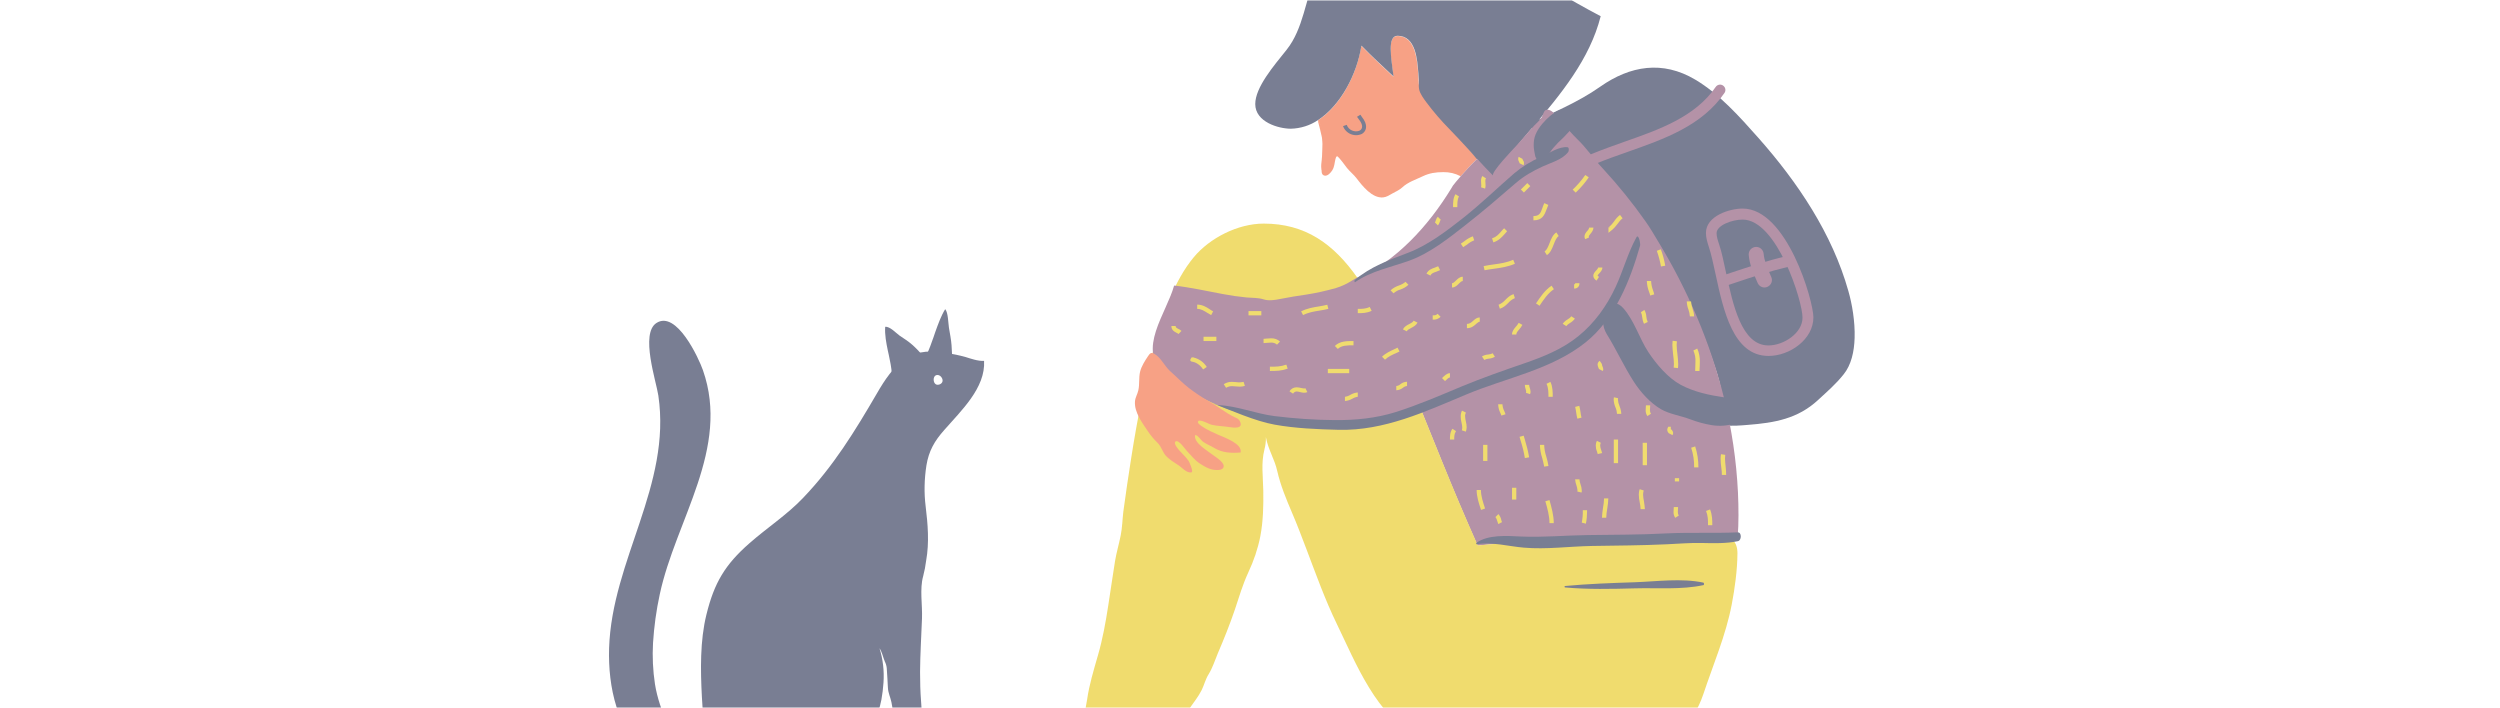 <?xml version="1.0" encoding="utf-8"?>
<!-- Generator: Adobe Illustrator 21.1.0, SVG Export Plug-In . SVG Version: 6.00 Build 0)  -->
<svg version="1.1" id="Layer_1" xmlns="http://www.w3.org/2000/svg" xmlns:xlink="http://www.w3.org/1999/xlink" x="0px" y="0px"
	 viewBox="0 0 1928.7 546.1" style="enable-background:new 0 0 1928.7 546.1;" xml:space="preserve">
<style type="text/css">
	.st0{clip-path:url(#SVGID_2_);}
	.st1{opacity:0.57;}
	.st2{fill:#403649;}
	.st3{fill:#9E8DA7;}
	.st4{fill:#F1AA7C;}
	.st5{fill:#E98375;}
	.st6{fill:#C45462;}
	.st7{fill:#FFFFFF;}
	.st8{fill:#161324;}
	.st9{fill:#854E8E;}
	.st10{fill:#2B1D3E;}
	.st11{fill:#663E75;}
	.st12{fill:#553466;}
	.st13{fill:#342447;}
	.st14{fill:#BA95B9;}
	.st15{fill:none;}
	.st16{clip-path:url(#SVGID_4_);}
	.st17{clip-path:url(#SVGID_6_);}
	.st18{clip-path:url(#SVGID_8_);}
	.st19{opacity:0.6;fill:#56A2B9;enable-background:new    ;}
	.st20{fill:#745A5C;}
	.st21{fill:#332222;}
	.st22{fill:#473738;}
	.st23{fill:#8A6C6E;}
	.st24{fill:#FDE396;}
	.st25{opacity:0.2;fill:#EAA865;enable-background:new    ;}
	.st26{opacity:0.4;fill:#EAA865;enable-background:new    ;}
	.st27{fill:#EBA87F;}
	.st28{fill:#FFECB9;}
	.st29{fill:#FBC293;}
	.st30{opacity:0.5;fill:#EBA87F;enable-background:new    ;}
	.st31{fill:#A76027;}
	.st32{fill:#91394D;}
	.st33{fill:#AF5D6F;}
	.st34{opacity:0.3;fill:#F9B07E;enable-background:new    ;}
	.st35{opacity:0.3;fill:#6B1C2D;enable-background:new    ;}
	.st36{opacity:0.2;fill:#8790AD;enable-background:new    ;}
	.st37{fill:#844C35;}
	.st38{fill:#272F44;}
	.st39{fill:#EC8669;}
	.st40{fill:#DE855D;}
	.st41{opacity:0.5;fill:#473738;enable-background:new    ;}
	.st42{opacity:0.3;fill:#EBA87F;enable-background:new    ;}
	.st43{clip-path:url(#SVGID_4_);fill:none;}
	.st44{filter:url(#Adobe_OpacityMaskFilter);}
	.st45{clip-path:url(#SVGID_10_);fill:url(#SVGID_11_);}
	.st46{opacity:0.7;clip-path:url(#SVGID_10_);mask:url(#Illustration_1_);}
	.st47{fill:#48678C;}
	.st48{fill:#2D4868;}
	.st49{fill:#AA453A;}
	.st50{fill:#557799;}
	.st51{fill:#88A3BA;}
	.st52{fill:#7695AD;}
	.st53{fill:#5F8299;}
	.st54{fill:#A3BED3;}
	.st55{opacity:0.47;fill:#557799;}
	.st56{fill:#8C2F28;}
	.st57{fill:#FFC1A6;}
	.st58{fill:#FFA68A;}
	.st59{fill:#232323;}
	.st60{fill:#160E0E;}
	.st61{fill:#FC9E81;}
	.st62{fill:#FFF4F0;}
	.st63{opacity:0.66;fill:#A3BED3;}
	.st64{fill:#F48E6E;}
	.st65{fill:#638FAD;}
	.st66{opacity:0.44;fill:#557799;}
	.st67{fill:#7E9DB8;}
	.st68{fill:#3D5E7F;}
	.st69{opacity:0.63;fill:#48678C;}
	.st70{fill:#253F5E;}
	.st71{fill:#2F4B6D;}
	.st72{fill:#375177;}
	.st73{clip-path:url(#SVGID_13_);}
	.st74{clip-path:url(#SVGID_15_);}
	.st75{fill:#7B3F65;}
	.st76{fill:#141C41;}
	.st77{fill:#F15A29;}
	.st78{fill:#E5C100;}
	.st79{clip-path:url(#SVGID_17_);}
	.st80{clip-path:url(#SVGID_19_);}
	.st81{fill:#140019;}
	.st82{fill:#565656;}
	.st83{fill:#434343;}
	.st84{fill:#585858;}
	.st85{fill:#BCBCBC;}
	.st86{fill:#777777;}
	.st87{opacity:0.3;}
	.st88{fill:#BFBFBF;}
	.st89{fill:#5C5C5C;}
	.st90{fill:#B0B0B0;}
	.st91{fill:#A4A4A4;}
	.st92{fill:#737373;}
	.st93{fill:#808080;}
	.st94{fill:#878787;}
	.st95{fill:#595959;}
	.st96{fill:#6E6E6E;}
	.st97{fill:#7A7A7A;}
	.st98{fill:#6A6A6A;}
	.st99{fill:#8E8E8E;}
	.st100{fill:#8C8C8C;}
	.st101{fill:#707070;}
	.st102{fill:#838383;}
	.st103{fill:#DED4DB;}
	.st104{fill:#DF4961;}
	.st105{fill:#B3253F;}
	.st106{fill:#CE3750;}
	.st107{fill:#C3324C;}
	.st108{fill:#3F2949;}
	.st109{fill:#FBC62D;}
	.st110{fill:#FDC5C5;}
	.st111{fill:#4D3C5B;}
	.st112{fill:#FFA898;}
	.st113{fill:#F48989;}
	.st114{fill:#9F462C;}
	.st115{fill:#532442;}
	.st116{fill:#DD7D80;}
	.st117{fill:#C3694C;}
	.st118{fill:#C49182;}
	.st119{fill:#704351;}
	.st120{fill:#D1A18F;}
	.st121{fill:#372140;}
	.st122{fill:#AF513D;}
	.st123{fill:#E9E6EC;}
	.st124{fill:#DED9E0;}
	.st125{fill:#4B3856;}
	.st126{fill:#DDAF96;}
	.st127{fill:#BA8A80;}
	.st128{fill:#F9A192;}
	.st129{fill:#53344D;}
	.st130{fill:#5C3E56;}
	.st131{fill:#28112D;}
	.st132{fill:#D9CED6;}
	.st133{fill:#483352;}
	.st134{fill:#D63E39;}
	.st135{fill:#EEC5A3;}
	.st136{opacity:0.7;clip-path:url(#SVGID_21_);}
	.st137{fill:#E5E2CE;}
	.st138{clip-path:url(#SVGID_23_);}
	.st139{fill:#F9C8A0;}
	.st140{fill:#5DA6A6;}
	.st141{fill:#FDD7AE;}
	.st142{opacity:0.2;}
	.st143{clip-path:url(#SVGID_25_);}
	.st144{fill:#086473;}
	.st145{clip-path:url(#SVGID_27_);}
	.st146{fill:#F9C295;}
	.st147{fill:#B57D5F;}
	.st148{fill:#D1917D;}
	.st149{fill:#63B6BA;}
	.st150{fill:#81CCCF;}
	.st151{clip-path:url(#SVGID_29_);}
	.st152{fill:#B4D5D3;}
	.st153{fill:#FFE98D;}
	.st154{fill:#933F3F;}
	.st155{fill:#F9765E;}
	.st156{fill:#502C16;}
	.st157{fill:#F4AF8E;}
	.st158{fill:#D3A079;}
	.st159{fill:#FFD4C6;}
	.st160{opacity:0.5;}
	.st161{fill:#F1EFE0;}
	.st162{fill:#8E8C7D;}
	.st163{fill:#FFE274;}
	.st164{fill:#FAC915;}
	.st165{fill:#FDE4C8;}
	.st166{fill:#F9CAB5;}
	.st167{fill:#CFE1E0;}
</style>
<rect x="-41.3" y="-57.8" class="st15" width="1017.1" height="639.1"/>
<g>
	<defs>
		<rect id="SVGID_12_" x="1.1" y="0.2" width="1924.9" height="545.8"/>
	</defs>
	<clipPath id="SVGID_2_">
		<use xlink:href="#SVGID_12_"  style="overflow:visible;"/>
	</clipPath>
	<g id="Layer_2_4_" class="st0">
		<g id="Layer_1-2_4_">
			<g>
				<defs>
					<rect id="SVGID_14_" x="419.9" y="-3.6" width="1961.4" height="551.3"/>
				</defs>
				<clipPath id="SVGID_4_">
					<use xlink:href="#SVGID_14_"  style="overflow:visible;"/>
				</clipPath>
				<g class="st16">
					<g class="st1">
						<path class="st76" d="M759.2,278.4c-4.6,0.3-9.9-1.6-14.4-3c-4.7-1.3-9.6-2.3-14.4-3.1c-11.1-1.9-21.9-2-31.7,4.3
							c-9.3,6-16.6,17.2-22,26.6c-17.2,29.5-33.7,56.5-57.3,81.1c-12.2,12.8-27.8,23-41.1,34.7c-19,16.6-27.3,30.7-33.3,55.1
							c-5,20.2-4.6,43-3.5,63.7c0.4,8,1,15.7,1.7,23.7c0.8,8.7-1.9,18.5,0,27c3.6,15.5,19.6,11.1,31.4,10.6c28-1.2,56.2,0,84.2-0.1
							h19.5c8.3-6.6,4.1-19.8-10.6-20.7c-6.2-0.4-12.4,0.8-18.3,2.5c-2.4,0.7-4.8,1.7-7.1,2.9c-2.8,1.3-6.1,1.6-8.9,2.6
							c-1.8,0.6-3.6,1.5-5.4,2c3.4-1.8,7.4-2.3,10.5-4.8s6-3.2,9.5-4.5c3.8-1.4,7.1-3.8,10.7-5.7c11.8-6.4,19-20.8,21.3-33.6
							c0.8-4.4,1.3-8.7,1.6-13.2c0.6-8.9-0.4-17.9-3.1-26.4c2,2.9,2.7,6.9,4.1,10.2c0.8,1.6,1.3,3.3,1.5,5.1
							c0.4,5.1,0.6,10.2,0.9,15.3c0.2,3.9,1.9,7.1,2.7,11c2,9.4,1.7,19.1,2.2,28.7c0.4,8.6,0.6,22.7,8.4,28.7c2.6,2,14,0,17.3,0
							c7.8-0.1,19.5-3.4,8.1-11.4c-2.8-2-8.7-0.9-10.8-3.5c-1.9-2.3-0.8-10.4-0.9-13.2c-0.4-9.9-0.6-19.9-1.4-29.7
							c-0.6-7.6-0.8-15.3-0.8-23c0.1-13.8,1-27.6,1.5-41.3c0.4-10.3-1.9-22.6,0.9-32.5c1-3.9,1.8-7.9,2.3-12c2.5-14,1.3-28-0.4-42
							c-1.3-10.5-1-21,0.6-31.4c1.8-11.2,6.3-19,13.8-27.4C741.2,317.1,760.4,299.4,759.2,278.4z"/>
						<path class="st76" d="M721.6,256c2.2-6.1,4.4-12.3,7.6-17.5c2.3,2.6,2.3,10.5,2.9,14.4c0.7,4.4,1.7,9,2,13.5
							c0.4,5.1,0.6,10.2,0.4,15.4c-4.5,0.6-8.1-1.3-12.4-1.9c-2.9-0.4-5.8,0.3-8.7-0.1c0.4,0.1-0.3-3.2-0.8-3.7
							C714.5,277.9,721.2,257.1,721.6,256z"/>
						<path class="st76" d="M684.9,270.3c-1.2-5.9-2.4-12-2-18.2c3.8-0.3,8.3,4.8,11.1,6.8c3.2,2.2,6.8,4.4,9.7,7
							c3.3,2.9,6.4,6.2,9.1,9.7c-4.3,4.4-9.2,6.4-13.9,9.8c-3.2,2.3-5.9,5.4-9,7.7c0.5-0.3-2.1-1.8-2.8-1.7
							C689.9,290.9,685.1,271.4,684.9,270.3z"/>
						<path class="st76" d="M509,458.5c-2.7,12.4-4.4,24.9-5.2,37.5c-0.6,10.6-0.1,21.3,1.5,31.8c1.7,10.8,5.4,20.5,9.2,30.7
							c1.9,5.2,5,9.9,9,13.7c3.1,3.1,5.5,6.8,8.5,9.7c2.7,2.6,8.3,4.2,11.9,4.5c3.4,0.3,5.7,1.5,8.6,3.2c2.5,1.5,8.4,5.5,4.8,8.6
							c-3.2,2.8-9.9,1.5-13.7,1.1c-10.2-1.3-19.9-3.2-29.4-7.3c-5.1-2.2-9.8-5-14.1-8.5c-24-19.9-31.1-53.7-30.2-83.4
							c2.2-68.1,48.2-125.7,38-194.9c-1.6-11-14.1-47.8-1.5-56c15.5-10.1,32.7,27.2,35.9,36.4C563.5,346.1,521.3,401,509,458.5z"/>
						<path class="st7" d="M724.8,296.6c-3.4,1.2-4.9-2-4.4-4.8c0.7-3.4,4.6-3.2,6.2-0.3C727.8,293.6,727.2,295.7,724.8,296.6z"/>
						<path class="st77" d="M1019.8,98.1c0.8,7.5,0.4,15.4,0.1,22.9c-0.1,3.5-1.5,8.1,0.2,11.4c1.9,3.8,5.6,1.8,6.8-1.3
							c1.6-3.9,1.4-8.2,3.1-12.1L1019.8,98.1z"/>
						<path class="st76" d="M1430.8,260.7c0.4-12.8-2-26.4-4.8-36.1c-12.4-44.2-39.1-84-69.5-118.3c-14.1-15.9-30.2-34-48.7-44.9
							c-25.1-14.9-50.1-10.8-73.3,5.5c-17.3,12.2-36.7,20-55.6,29.2c3.7,5.7,14,6.9,20.1,10.2c7.6,4.2,14.8,9.2,21.5,14.9
							c30.9,25.3,55.6,59.5,74,94.7c11.4,22,21.1,44.8,28.9,68.3c1.8,5.3,5.4,16.5,4.2,22c-1.4,6.2-9.3,10.8-12.4,16.3
							c10,7.1,21.4,6.3,33.1,5.3c20.7-1.6,38.7-4.7,54.4-19.3c6.9-6.4,13.9-12.4,19.7-19.8C1428.2,281.5,1430.5,271.3,1430.8,260.7z
							"/>
						<path class="st77" d="M1139.7,122.4c-4.9,4.8-9.4,9.7-12.8,13.6c-4.1-2.2-8.8-3.3-13.4-3.2c-5.8,0-10.7,0.7-15.9,3.2
							c-5.4,2.6-11.3,4.4-15.8,8.6c-2.2,2-4.9,3.2-7.5,4.6c-2.3,1.3-4.5,2.8-7.2,3.1c-8.5,0.8-16-8.8-20.5-14.7
							c-2.2-2.9-5.2-5.2-7.5-8.1c-2.6-3.2-4.7-6.8-8-9.5c-4.5-3.7-6.7-11.2-9.2-16.4c-1.8-3.7-3.5-7.3-5.1-10.8
							c17.2-11.2,29.9-34.8,33.4-57.4c8.1,8.1,16.4,16,24.8,23.8c-0.7-6.5-2.2-14.8-2.2-21.2c0-5.9,1.2-10.2,5.3-10.2
							c15,0,15.6,20.6,16.5,37.3C1109.2,84.7,1123.5,104.3,1139.7,122.4z"/>
						<path class="st76" d="M1234.9,12.5c-8.4,33.2-30.8,60.3-53.4,86.8c-2.5,3-5.1,6-7.6,9c-4.4,5.2-8.8,10.5-13.1,15.8
							c-1.9,2.4-4.4,4.9-5.8,7.6c-1,1.9-1.1,4.6-3.1,5.9c-2.1-1.6-4-3.5-5.5-5.7c-8.1-11.5-18.3-21.9-28-32.1
							c-6.5-6.6-12.5-13.5-18-20.9c-2.1-2.9-4.9-6.5-5.6-10.1c-0.4-2.1-0.1-4.7-0.2-6.9c-0.1-1.9-0.3-3.9-0.4-5.8
							c-0.8-10.2-2-28.5-16-28.5c-4.1,0-5.3,4.3-5.3,10.2c0,6.4,1.4,14.6,2.2,21.2c-8.4-7.8-16.8-15.6-24.8-23.8
							c-3.5,22.6-16.3,46.2-33.4,57.4c-6.2,4.2-13.5,6.5-21,6.7c-9.6,0-27.5-5.2-27.5-19c0-13,14.3-29.5,24.2-41.9
							c26.2-32.9,5.4-90.8,86.6-90.8C1132.5-52.3,1185.9-13.1,1234.9,12.5z"/>
						<path class="st75" d="M1340.8,379.9c0.3,5.9,0.4,11.8,0.4,17.8c0,5.4-0.2,10.9-0.6,16.5c-10.8-0.2-21.7-0.2-32.5-0.2
							c-31.4,0-125.4,2.6-168.2,6.9c-40.4-90.6-62.7-163.1-92.3-205.8c30-14.7,53.7-39.8,72-69.7c0.4-0.7,0.9-1.5,1.3-2.2
							c1.3-1.7,3.3-4.1,5.9-7.1c3.5-4,7.9-8.8,12.8-13.6c4,4.4,8.1,8.8,12.3,13c-2.1-2.2,15.9-20.9,17.4-22.5
							c4.9-5.3,9.4-10.9,14.3-16.1c1.9-2,4.2-3.9,5.7-6.2c0.9-1.3,1.6-5,3.1-5.7c4.6-2.3,10.5,7.2,13.2,10.1
							c3.8,4.1,7.1,8.3,11.1,12.1c7.4,7.1,13.1,15.7,20.1,23.1c11.8,12.8,22.7,26.3,32.7,40.5c3.5,4.9,6.6,10.3,9.8,15.6
							c22.6,37.1,40.3,78.2,50.7,120.5C1336,330.8,1339.6,355.3,1340.8,379.9z"/>
						<path class="st78" d="M860.7,567.2l-3.2-0.2c-4.3-0.3-8.4-0.8-12.8-1c-3.5-0.2-8.7-0.1-11.4-2.7c2-7.9,4.2-15.5,5.4-23.7
							c1.6-11.3,5.1-22.7,8.3-33.9c3.7-12.7,6-25.6,8-38.6c1.8-11.5,3.4-22.9,5.2-34.1c1.1-6.7,3.1-13.3,4.4-20
							c1.2-5.9,1.3-12,2-18.1c1.9-13.9,3.9-27.8,6.1-41.6c4.8-30.4,10.6-60.8,19.1-90.5c6.4-22.3,14.1-46.2,29.2-64.4
							c12.4-14.9,34.1-25.9,53.9-25.9c31.8,0,53.8,15.2,72.8,42.5c29.7,42.7,51.9,115.2,92.4,205.8c42.7-4.4,136.7-6.9,168.2-6.9
							c13.2,0,32.2-5.5,32.1,13.2c-0.1,12.7-2,26.7-4.4,39.2c-4.5,23.7-14.3,46.3-21.9,69.2c-3.9,11.6-10.8,23.1-20,31.2
							c-8.7,7.7-16.4,17.9-27.3,22.8c-3.8,1.7-7.8,3.2-11.7,4.9c-7.8,3.3-16.1,5.2-24.5,5.5c-28.5,0.2-63.1,5-89.6-8
							c-8-3.9-16.4-7-24.5-10.8c-7.8-3.6-14.7-8.6-22.4-12.4c-32.2-16-48-56.9-62.7-87.2c-9.1-18.7-16.1-38.3-23.5-57.8
							c-3.6-9.5-7.2-19-11.2-28.3c-4.4-10.3-8.8-20.9-11.3-31.9c-2-9.2-7.1-16.7-8.8-26.3c0.1,3.2-0.3,6.4-1.1,9.5
							c-2.7,10.5-1.1,21.1-0.9,31.8c0.2,11.8-0.1,23.7-2.3,35.3c-1.9,9.6-5.1,19-9.3,27.9c-4.3,9.3-7.1,18.9-10.3,28.5
							c-3.9,11.5-8.4,22.7-13.2,33.9c-2.2,5.3-4.1,11.3-7.1,16.1c-2.5,4-3.3,8.1-5.4,12.3c-2.5,5-6.1,9.4-9.3,14s-7,9.2-10.6,13.5
							c-2.5,3-6.6,7.3-8,10.9c-3.3,0.3-6.4-0.7-9.7-1s-6.3-0.4-9.5-0.9C873.3,567.9,867.1,567.6,860.7,567.2z"/>
						<path class="st75" d="M1096.6,297c-0.5-0.7-0.8-1.1-0.9-1.3c-4.1-6.8-6.1-14.9-9.5-22c-6.6-13.8-13.3-27.7-21.2-40.8
							c-3.4-5.7-6.1-12-9.5-17.6c-3.2-5.1-8.8-1-12.7,1.3c-3.8,2.4-7.8,4.3-12.1,5.6c-7.4,2.1-14.9,3.8-22.5,5
							c-7,1-13.8,2.1-20.8,3.5c-3.8,0.8-8.7,1.5-12.4,0.3c-4.3-1.4-8.6-1.1-13.2-1.5c-6.3-0.6-12.5-1.5-18.7-2.7
							c-12.4-2.3-24.7-5.1-37.3-6.5c-5.8,21.3-29.2,49.8-7.3,67.9c22.2,18.3,49.7,30,77.9,35.4c11.4,2.1,22.9,3.4,34.5,4.1
							c13.4,0.9,32,4,44.9,0.2c8.7-2.6,17.8-2.6,26.4-5.6c7-2.4,15.4-7.9,22.5-8.9C1108.5,313.1,1099.6,301.1,1096.6,297z"/>
						<path class="st77" d="M917.4,299.5c-5.2-4-9.8-8.9-14.7-13.2c-4.3-3.9-7.2-10.7-12.3-13.4c-2.4-1.3-3.3-0.3-4.8,2
							c-2.3,3.4-5,7.7-6,11.7c-1.2,4.8-0.3,9.8-1.4,14.5c-0.6,2.9-2.4,5.6-2.6,8.6c-0.6,8.2,5.5,16.4,9.9,22.9
							c2.2,3.3,4.7,6.3,7.6,9.1c3.2,3.1,3.8,7.7,7.1,10.7c2.5,2.3,5.2,4.2,8,5.9c3.2,1.7,7.1,7,11,6.1c1.8-0.4-1.7-8.1-2.2-8.8
							c-1.9-2.8-4.4-5-6.6-7.5c-1-1.1-5.5-5.9-3.5-7.5c2.4-1.8,7.8,6.4,8.9,7.5c3.1,3.1,5.7,6.7,9.4,9.2c3.4,2.2,6.5,4.2,10.4,5
							c2,0.4,6.6,0.8,8-1.2c2.4-3.6-5.2-8.1-7.3-9.7c-3.9-3.2-16.1-9.9-14.2-15.9c2.8,0.8,4,3.9,6.3,5.5c2.5,1.7,5.8,3,8.4,4.6
							c6.1,3.7,13,4.1,20.3,3.5c1.6-6.8-12.8-11.7-17.3-13.7c-4.2-1.9-8.5-3.7-12.2-6.3c-1-0.7-4.6-2.8-3.1-4.3s8.6,2.6,10.2,2.9
							c4.4,1,9.3,1.1,13.8,1.8c3.6,0.6,10.9,1.4,8.1-4.4c-1-2.2-2.6-2.5-4.5-3.4c-7.3-3.6-13.3-8.9-20.5-12.7
							C926.6,306.1,921.9,302.9,917.4,299.5z"/>
						<path class="st76" d="M1139.3,419.9c12-2,24.4,1.6,36.3,2.6c17.3,1.5,35.2-1,52.6-1.3c19.3-0.3,38.5-0.4,57.7-1.3
							c9-0.4,17.9-1.2,27-1s18.9,0.5,27.9-1.4c2.9-0.6,3-7-0.2-6.8c-18.3,0.8-36.5-0.1-54.9,0.8c-20.3,1.1-40.7,1-61,1.3
							c-17.1,0.2-34.3,1.9-51.5,1.1c-10.5-0.5-25.2-1.6-34.2,4.9C1138.7,418.9,1138.8,419.9,1139.3,419.9L1139.3,419.9z"/>
						<path class="st76" d="M1097,312.6c0,0.1,0,0.1,0,0.2c0,0.2,0.2,0.3,0.2,0.1c0.1-0.5,0.1-1,0.1-1.5c0-0.5-0.4-0.7-0.5-0.2
							c0,0.1,0,0.1,0,0.2c-0.1,0.6,0.6,0.7,0.5,0.1c0-0.1,0-0.2,0-0.2c-0.1-0.5-0.6-0.5-0.5,0c0.1,0.5,0.1,1,0.1,1.5
							c0,0.2,0.2,0.2,0.2,0c0-0.1,0-0.1,0-0.2C1097.3,312.5,1097.1,312.5,1097,312.6L1097,312.6z"/>
						<path class="st76" d="M1045.4,217.7c12.5-8.7,28-11.6,42.1-16.7c15.5-5.6,30-17.1,42.9-27.2c13.3-10.4,26.1-21.4,38.8-32.4
							c6.3-5.5,13.2-9.4,20.8-12.9c6.9-3.2,15.2-5.2,19.9-11.3c0.5-0.7,0.7-3.4-0.5-3.6c-6.4-0.9-14.6,4.8-20.5,7.4
							c-7.5,3.2-14.5,7.5-20.8,12.8c-12.9,11.2-25.2,23.1-38.6,33.8c-12.9,10.2-27.5,21.4-42.9,27.3c-14.7,5.6-29.3,10.8-41.5,21.2
							C1044.8,216.3,1044.9,218,1045.4,217.7L1045.4,217.7z"/>
						<path class="st76" d="M935.8,311.2c13.9,5.4,32.5,13.7,47.5,16.4c16,2.9,33.2,3.6,49.5,4c35.2,0.8,66.7-14,98.5-27.3
							c30.5-12.8,65.7-19.1,92-40.2c22.4-17.9,34.4-47.7,42-74.6c0.4-1.3-1.1-9.6-2.9-6.3c-6.6,12-10.2,25.8-16,38.2
							c-6.8,14.6-16.2,27.8-28.8,38c-12.3,10-27.1,15.9-41.9,21c-16.3,5.6-32.3,11.2-48.2,17.8c-16.7,7-33.4,14.2-50.7,19.7
							c-15.4,4.8-30.9,6.3-47,6.2c-15.6-0.1-31.1-1.2-46.6-3.1c-14.8-1.9-28.7-7.9-43.7-8.5c-0.9,0-1.7-0.2-0.9,0L935.8,311.2z"/>
						<path class="st76" d="M1354.6,308.4c-0.3-0.8-1-1.5-2.5-2.1c-4.9-2-16.4,1-22.2,0.2c-11.2-1.6-23.2-4.2-33.2-9.6
							c-9.9-5.3-18.9-16-25-25.2c-7.2-11-10.7-24.2-19.5-34.1c-4.1-4.5-9.5-5.5-13.1,0.3s-3.1,14.1,0.5,19.9
							c7.4,11.9,13.2,24.8,20.8,36.6c5.2,8.1,12.8,16.6,21.2,21.4c6.7,3.8,14.8,4.8,22.7,7.8c5.3,2,10.7,3.5,16.3,4.4
							c12.2,2,26.6-1.9,32.2-13.7C1354,311.7,1355,309.8,1354.6,308.4z"/>
						<path class="st76" d="M1218.5,85.5c-2.2-0.1-4.4-0.2-6.5-0.1c-1.6,0-3.1-1-5-1c-5.5,0.1-10.5,4.2-14.2,7.9
							c-4.1,4.1-8.4,9.7-9.3,15.6c-0.4,2.8-0.4,5.6,0.1,8.3c0.2,0.9,0.3,1.9,0.5,2.8c0.1,0.4,1,5.1,0.7,1.7c0.5,4.6,5.3,6.9,6.3,1.3
							c0.2-0.1,0.3-0.3,0.5-0.4c1.6-0.9,2.9-2.2,3.9-3.7c1.9-2.8,4.2-5.5,6.6-7.9c3-2.7,5.8-5.6,8.5-8.6c3.3-3.8,5.3-8.1,8.9-11.7
							C1220.5,88.9,1220.5,85.6,1218.5,85.5z"/>
						<path class="st77" d="M1017,93.2c-0.1-0.2-0.2-0.3-0.3,0c2.1,8.1,4.4,16.2,4.5,24.6c-0.1,4.4-0.6,8.7-1.5,13
							c-0.3,1.9,0,4.4,2.3,4.7c2.3,0.4,4.7-2.3,5.8-4.1c1.8-2.8,1.7-5.7,2.5-8.8c1-4.4,4-1.2,6,0.9L1017,93.2z"/>
						<path class="st78" d="M934.4,243.1c-1-0.5-2-1.1-2.9-1.7c-2.4-1.5-4.8-3.1-7.9-3.1V235c4.1,0,7.1,1.9,9.7,3.6
							c0.8,0.6,1.7,1.1,2.6,1.6L934.4,243.1z"/>
						<rect x="928.5" y="259.8" class="st78" width="9.9" height="3.3"/>
						<path class="st78" d="M945.9,299.2l-1.8-2.8c1.9-1.2,4.1-1.9,6.4-1.8c1.1,0,2.1,0.1,3.2,0.2c1.9,0.3,3.8,0.2,5.7-0.2l1,3.1
							c-1.3,0.4-2.6,0.6-3.9,0.6c-1.1,0-2.1-0.1-3.2-0.2c-1-0.1-1.9-0.2-2.8-0.2C948.9,297.9,947.3,298.3,945.9,299.2z"/>
						<path class="st78" d="M985.2,265.9c-1.3-1.1-2.9-1.7-4.6-1.6c-1,0-2,0.1-3.1,0.2c-0.9,0.1-1.8,0.2-2.7,0.2v-3.3
							c0.7,0,1.5-0.1,2.4-0.2c1.1-0.1,2.3-0.2,3.4-0.2c2.6-0.1,5.1,0.8,6.9,2.5L985.2,265.9z"/>
						<rect x="963.2" y="240" class="st78" width="9.9" height="3.3"/>
						<path class="st78" d="M909.2,257.7c-0.5-0.4-1-0.8-1.6-1c-1.5-0.8-3.9-1.9-3.9-5.2h3.3c0,1,0.4,1.4,2,2.2
							c0.9,0.4,1.7,0.9,2.5,1.6L909.2,257.7z"/>
						<path class="st78" d="M997.6,303.7l-2.8-1.8c1.1-1.9,3.2-3.1,5.4-3.1c1.2,0,2.3,0.2,3.5,0.5c1.4,0.3,2.7,0.6,3.4,0.2l1.5,3
							c-1.6,0.8-3.7,0.5-5.6,0c-0.9-0.3-1.8-0.4-2.7-0.5C999.2,302.1,998.1,302.7,997.6,303.7z"/>
						<path class="st78" d="M979.7,286.2v-3.3c4.8,0,8,0,12.7-1.6l1,3.1C988.3,286.2,984.7,286.2,979.7,286.2z"/>
						<path class="st78" d="M1032.1,269.2l-2.3-2.3c3.8-3.8,9.2-3.8,14.4-3.8v3.3C1039.4,266.4,1035,266.4,1032.1,269.2z"/>
						<path class="st78" d="M1005.3,243.1l-1.5-2.9c4.6-2.3,9.2-3.1,13.7-3.8c2.1-0.4,4.3-0.7,6.5-1.3l0.8,3.2
							c-2.3,0.6-4.5,0.9-6.7,1.3C1013.6,240.3,1009.4,241,1005.3,243.1z"/>
						<path class="st78" d="M1047.5,241.6v-3.3c3.2,0,6.2,0,9.2-1.5l1.5,3C1054.5,241.6,1050.9,241.6,1047.5,241.6z"/>
						<path class="st78" d="M1037.6,309.4v-3.3c1.5-0.2,2.9-0.7,4.2-1.5c1.7-1,3.7-1.7,5.7-1.8v3.3c-1.5,0.2-2.9,0.7-4.2,1.5
							C1041.5,308.6,1039.6,309.2,1037.6,309.4z"/>
						<rect x="1024.4" y="284.6" class="st78" width="16.5" height="3.3"/>
						<path class="st78" d="M1075.1,226.3l-2.3-2.3c1.8-1.7,4-2.9,6.3-3.7c1.9-0.6,3.7-1.6,5.2-2.9l2.3,2.3c-1.8,1.7-4,2.9-6.3,3.7
							C1078.4,223.9,1076.6,224.9,1075.1,226.3z"/>
						<path class="st78" d="M1085.3,255.6l-3-1.5c1.1-2.1,3.1-3.2,4.9-4.1c1.5-0.8,2.8-1.4,3.4-2.6l3,1.5c-1.1,2.1-3.1,3.2-4.9,4.1
							C1087.2,253.8,1085.9,254.4,1085.3,255.6z"/>
						<path class="st78" d="M1077.2,301.1v-3.3c1.2-0.1,2.3-0.6,3.2-1.4c1.4-1.2,3.2-1.8,5.1-1.9v3.3c-1.2,0.1-2.3,0.6-3.2,1.4
							C1080.9,300.3,1079.1,301,1077.2,301.1z"/>
						<path class="st78" d="M1068.5,277.5l-2.3-2.3c2.7-2.7,6.5-4.4,9.5-5.8c0.9-0.4,1.7-0.8,2.5-1.2l1.5,3
							c-0.8,0.4-1.7,0.8-2.6,1.2C1074.1,273.7,1070.8,275.2,1068.5,277.5z"/>
						<path class="st78" d="M1105.3,246.6v-3.3c1.5,0,2.6,0,3.8-1.2l2.3,2.3C1109.8,246,1107.6,246.8,1105.3,246.6z"/>
						<path class="st78" d="M1103.5,212.6l-3-1.5c1.5-2.9,3.9-3.8,6.3-4.6c0.9-0.3,1.8-0.7,2.7-1.1l1.5,3c-1,0.5-2,0.9-3.1,1.3
							C1105.6,210.4,1104.3,211,1103.5,212.6z"/>
						<path class="st78" d="M1120.2,221.8v-3.3c1,0,1.9-1,3-2c1.4-1.4,3-3,5.3-3v3.3c-1,0-1.9,1-3,2
							C1124.1,220.2,1122.6,221.8,1120.2,221.8z"/>
						<path class="st78" d="M1131.7,253.2v-3.3c2.1,0,3.5-1.2,4.9-2.5c1.5-1.3,2.9-2.5,5-2.5v3.3c-0.8,0-1.6,0.7-2.8,1.7
							C1137.2,251.4,1135.1,253.2,1131.7,253.2z"/>
						<path class="st78" d="M1114.8,294l-2.3-2.3c1.9-1.9,3.8-3.8,6.1-3.8v3.3C1117.6,291.2,1116,292.8,1114.8,294z"/>
						<path class="st78" d="M1169.8,258.1h-3.3c0-2.6,1.5-4.3,2.9-6c0.9-0.9,1.6-1.9,2.2-3l2.9,1.5c-0.7,1.3-1.6,2.6-2.6,3.7
							C1170.6,255.8,1169.8,256.8,1169.8,258.1z"/>
						<path class="st78" d="M1152.1,187l-1-3.1c3.3-1.1,4.9-2.9,6.9-5.2c0.7-0.9,1.5-1.7,2.4-2.6l2.3,2.3c-0.8,0.8-1.5,1.6-2.2,2.5
							C1158.3,183.3,1156.2,185.6,1152.1,187z"/>
						<path class="st78" d="M1145.3,208.5l-0.7-3.2c2.6-0.6,5.3-0.9,7.8-1.3c5.2-0.7,10.1-1.4,15-3.6l1.3,3.1
							c-5.3,2.3-10.7,3.1-15.8,3.8C1150.4,207.6,1147.9,208,1145.3,208.5z"/>
						<path class="st78" d="M1187.7,235.9l-2.7-1.8c3.3-5,6.8-10.2,12-13.7l1.8,2.7C1194.1,226.3,1191,231,1187.7,235.9z"/>
						<path class="st78" d="M1157.1,238.2l-1-3.1c2-0.8,3.8-2.1,5.2-3.7c1.8-1.8,3.6-3.6,6.4-4.5l1,3.1c-2,0.8-3.7,2.1-5.1,3.7
							C1161.8,235.5,1159.9,237.3,1157.1,238.2z"/>
						<path class="st78" d="M1183,170v-3.3c4.7,0,5.6-2.4,7-6.5c0.4-1.1,0.8-2.3,1.4-3.5l3.1,1.4c-0.5,1.1-0.9,2.2-1.3,3.3
							C1191.6,165.6,1190.1,170,1183,170z"/>
						
							<rect x="1173.7" y="143.3" transform="matrix(0.707 -0.707 0.707 0.707 242.203 874.694)" class="st78" width="7" height="3.3"/>
						<path class="st78" d="M1193.4,196.8l-1.8-2.8c1.8-1.2,2.8-3.8,3.9-6.6c1.2-3.1,2.5-6.4,5.2-8.1l1.8,2.8
							c-1.8,1.2-2.8,3.8-3.9,6.6C1197.4,191.8,1196.1,195.1,1193.4,196.8z"/>
						<path class="st78" d="M1215.6,148.6l-2.3-2.3c3.6-3.4,6.9-7.2,9.7-11.3l2.7,1.8C1222.8,141.1,1219.4,145,1215.6,148.6z"/>
						<path class="st78" d="M1222.9,184.5c-0.3-0.6-0.5-1.3-0.5-2c0-1.8,1.1-3.1,2.1-4.3c0.8-0.7,1.3-1.6,1.5-2.6h3.3
							c0,2-1.3,3.6-2.3,4.8c-0.7,0.8-1.3,1.6-1.3,2.2c0,0.2,0.1,0.4,0.2,0.6L1222.9,184.5z"/>
						<path class="st78" d="M1231.7,216.5c-1.7-1.1-2.5-2.4-2.5-3.8c0-1.6,1.2-2.9,2.2-4c0.7-0.8,1.5-1.6,1.5-2.3h3.3
							c0,1.9-1.3,3.3-2.4,4.5c-0.5,0.5-1.3,1.4-1.3,1.7c0,0.1,0.2,0.4,1.1,1L1231.7,216.5z"/>
						<path class="st78" d="M1240.9,179.6v-4.2h1l-0.4-0.5c1.5-1.2,2.7-2.6,3.8-4.2c1.2-1.8,2.7-3.5,4.5-4.9l2,2.6
							c-1.5,1.2-2.7,2.6-3.8,4.2c-1.3,1.8-2.8,3.5-4.5,4.9L1240.9,179.6z"/>
						<path class="st78" d="M1124.3,159.8h-3.3c0-3.5,0-7.1,1.9-10l2.7,1.8C1124.3,153.7,1124.3,156.7,1124.3,159.8z"/>
						<path class="st78" d="M1145.7,145.5l-3.1-1c0.1-0.4,0.2-0.8,0.2-1.3c0-0.5,0-1-0.1-1.6s-0.1-1.3-0.1-1.9
							c-0.1-1.4,0.3-2.7,1-3.9l2.8,1.8c-0.4,0.6-0.6,1.4-0.5,2.1c0,0.5,0.1,1.1,0.1,1.6c0,0.5,0.1,1.2,0.1,1.8
							C1146.1,143.9,1146,144.7,1145.7,145.5z"/>
						<path class="st78" d="M1175.4,127.5l-3-1.5c-0.1-0.4-0.2-0.7-0.4-1c-0.8-1.2-1-2.7-0.4-4l2.9,1.5l0,0c0.1,0.3,0.2,0.7,0.4,1
							C1175.8,124.6,1176,126.2,1175.4,127.5z"/>
						<path class="st78" d="M1130.9,333l-3.1-1c0.2-0.7,0.3-1.4,0.3-2.1c-0.1-1.3-0.2-2.7-0.6-4c-0.4-1.5-0.6-3.1-0.6-4.7
							c0-1.5,0.3-3,1-4.4l3,1.5c-0.4,0.9-0.7,1.9-0.6,2.9c0.1,1.3,0.2,2.7,0.6,4c0.4,1.5,0.6,3.1,0.6,4.7
							C1131.4,331,1131.2,332,1130.9,333z"/>
						<rect x="1144.2" y="343.2" class="st78" width="3.3" height="12.4"/>
						<rect x="1166.5" y="376.3" class="st78" width="3.3" height="9.1"/>
						<path class="st78" d="M1142.6,393.4c-1.7-5-3.4-10.2-3.4-15.4h3.3c0,4.7,1.6,9.4,3.2,14.3L1142.6,393.4z"/>
						<path class="st78" d="M1191.3,360c-0.4-2.2-0.9-4.4-1.5-6.6c-1.1-3.3-1.7-6.7-1.8-10.2h3.3c0.1,3.2,0.7,6.3,1.7,9.3
							c0.7,2.3,1.2,4.6,1.6,7L1191.3,360z"/>
						<path class="st78" d="M1158.3,320.6c-0.2-0.7-0.5-1.4-0.8-2c-1.1-2.1-1.6-4.4-1.7-6.7h3.3c0.1,1.9,0.6,3.7,1.5,5.4
							c0.3,0.8,0.7,1.6,0.9,2.3L1158.3,320.6z"/>
						<path class="st78" d="M1176.4,353.4c-0.7-4.5-1.8-8.9-3.2-13.2c-0.3-1-0.6-2-0.9-3.2l3.2-0.9c0.3,1,0.6,2.1,0.9,3.1
							c1.4,4.5,2.5,9,3.3,13.6L1176.4,353.4z"/>
						<path class="st78" d="M1197.9,306.1h-3.3c0-3.1,0-7-1.5-10l3-1.5C1197.9,298.2,1197.9,302.6,1197.9,306.1z"/>
						<path class="st78" d="M1216.9,323c-0.4-1.6-0.7-3.1-0.9-4.7c-0.2-1.5-0.4-2.9-0.8-4.4l3.2-0.8c0.4,1.6,0.7,3.1,0.9,4.7
							c0.2,1.5,0.4,2.9,0.8,4.4L1216.9,323z"/>
						<path class="st78" d="M1220.1,380l-3.2-0.8c0.1-0.3,0.1-0.7,0.1-1c-0.1-1.3-0.4-2.5-0.8-3.7c-0.6-1.5-0.9-3.1-1-4.7h3.3
							c0.1,1.3,0.4,2.5,0.8,3.7c0.6,1.5,0.9,3.1,1,4.7C1220.4,378.8,1220.3,379.4,1220.1,380z"/>
						<path class="st78" d="M1198.7,403.6h-3.3c0-5.6-1.6-11.3-3.2-16.9l3.2-0.9C1197,391.6,1198.7,397.6,1198.7,403.6z"/>
						<path class="st78" d="M1239.2,399.4h-3.3c0.1-2.6,0.4-5.2,0.8-7.7c0.5-2.4,0.7-4.8,0.8-7.2h3.3c-0.1,2.6-0.4,5.2-0.8,7.7
							C1239.5,394.6,1239.3,397,1239.2,399.4z"/>
						<rect x="1245" y="339.1" class="st78" width="3.3" height="18.2"/>
						<path class="st78" d="M1232.6,350.3c-0.2-0.7-0.4-1.4-0.6-2.1c-0.6-1.4-0.9-3-0.9-4.5c0-1.3,0.3-2.5,0.9-3.6l3,1.5
							c-0.3,0.7-0.5,1.4-0.5,2.1c0.1,1.2,0.3,2.4,0.8,3.5c0.2,0.7,0.5,1.5,0.7,2.3L1232.6,350.3z"/>
						<path class="st78" d="M1236.5,286.2l-2.9-1.5c0-0.1-0.3-0.6-0.4-0.9c-0.4-0.8-0.6-1.7-0.7-2.5c0-1.2,0.6-2.3,1.7-2.9l1.8,2.7
							c-0.1,0-0.2,0.1-0.2,0.2c0.1,0.4,0.2,0.8,0.4,1.2c0.4,0.7,0.6,1.6,0.7,2.4C1236.9,285.3,1236.8,285.7,1236.5,286.2z"/>
						<rect x="1267.3" y="341.6" class="st78" width="3.3" height="17.3"/>
						<path class="st78" d="M1250.8,319.3h-3.3c-0.1-1.7-0.5-3.4-1.2-5c-0.8-1.9-1.3-4-1.4-6.1c0-0.6,0.1-1.1,0.2-1.7l3.2,0.7
							c-0.1,0.3-0.1,0.7-0.1,1c0.1,1.7,0.5,3.4,1.2,5C1250.2,315.1,1250.7,317.2,1250.8,319.3z"/>
						<path class="st78" d="M1310.3,360.6h-3.3c0.1-5.2-0.7-10.3-2.3-15.2l3.1-1C1309.5,349.6,1310.3,355.1,1310.3,360.6z"/>
						<path class="st78" d="M1269,392.8h-3.3c-0.1-1.8-0.3-3.5-0.7-5.3c-0.4-1.9-0.7-3.9-0.7-5.9c0-1.4,0.2-2.9,0.7-4.2l3.1,1
							c-0.3,1-0.5,2.1-0.5,3.2c0.1,1.8,0.3,3.5,0.7,5.3C1268.6,388.9,1268.9,390.8,1269,392.8z"/>
						<path class="st78" d="M1292.4,399.5c-0.9-1.4-1.4-3-1.3-4.6c0-0.7,0.1-1.3,0.1-2c0.1-0.7,0.1-1.1,0.1-1.7h3.3
							c0,0.7-0.1,1.3-0.1,2c-0.1,0.7-0.1,1.1-0.1,1.7c0,1,0.2,2,0.8,2.8L1292.4,399.5z"/>
						<path class="st78" d="M1321,405.2h-3.3c0-4.1,0-7.1-1.5-11l3.1-1.2C1321,397.5,1321,401.1,1321,405.2z"/>
						<path class="st78" d="M1268.3,249.8c-0.8-1.7-1.2-3.5-1.4-5.3c-0.1-1.3-0.4-2.5-1-3.6l2.7-1.8c0.9,1.5,1.4,3.3,1.5,5.1
							c0.1,1.5,0.5,2.9,1.1,4.2L1268.3,249.8z"/>
						<path class="st78" d="M1273.1,228c-0.2-1-0.5-1.9-0.9-2.9c-1-2.6-1.6-5.4-1.7-8.3h3.3c0.1,2.5,0.6,4.9,1.5,7.2
							c0.3,1,0.7,2,0.9,3.1L1273.1,228z"/>
						<path class="st78" d="M1281.4,205.6c-0.7-4.1-1.8-8.2-3.2-12.1l3.1-1.2c1.5,4.1,2.7,8.4,3.4,12.7L1281.4,205.6z"/>
						<path class="st78" d="M1294.5,284l-3.3-0.4c0.1-0.9,0.2-1.8,0.2-2.7c-0.1-2.4-0.2-4.8-0.6-7.2c-0.3-2.5-0.5-5-0.6-7.6
							c0-1.1,0.1-2.1,0.2-3.2l3.3,0.4c-0.1,0.9-0.2,1.8-0.2,2.7c0.1,2.4,0.2,4.8,0.6,7.2c0.3,2.5,0.5,5,0.6,7.6
							C1294.7,281.9,1294.7,282.9,1294.5,284z"/>
						<path class="st78" d="M1311.1,286.2h-3.3c0-1.2,0-2.4,0.1-3.5c0.1-1.2,0.1-2.2,0.1-3.4c0.2-3.1-0.4-6.1-1.6-8.9l3-1.5
							c1.5,3.3,2.1,6.8,2,10.4c0,1.1,0,2.3-0.1,3.4S1311.1,285.1,1311.1,286.2z"/>
						<path class="st78" d="M1307,244.1h-3.3c-0.1-1.8-0.5-3.6-1.1-5.3c-0.8-2-1.2-4.2-1.3-6.3h3.3c0.1,1.8,0.5,3.6,1.1,5.3
							C1306.4,239.8,1306.9,241.9,1307,244.1z"/>
						<path class="st78" d="M1290.3,335.7l-2.9-1.5c-0.1-0.2-0.2-0.3-0.3-0.4c-0.9-1-1.1-2.5-0.5-3.7l0.5-0.9h1.9v2l0.6,0.3
							c0,0,0-0.1,0-0.1c0.1,0.1,0.2,0.2,0.2,0.3c0.6,0.7,1,1.6,1,2.5C1290.7,334.8,1290.5,335.3,1290.3,335.7z"/>
						<rect x="1292.1" y="368.9" class="st78" width="3.3" height="2.5"/>
						<path class="st78" d="M1270.9,321c-0.9-1.4-1.4-3-1.3-4.6c0-0.7,0.1-1.3,0.1-2s0.1-1.1,0.1-1.7h3.3c0,0.7,0,1.3-0.1,2
							c-0.1,0.7-0.1,1.1-0.1,1.7c0,1,0.2,2,0.8,2.8L1270.9,321z"/>
						<path class="st78" d="M1331.7,366.4h-3.3c0-2-0.2-4-0.5-6c-0.3-2.2-0.5-4.4-0.5-6.7c0-1.1,0.1-2.2,0.3-3.3l3.3,0.5
							c-0.1,0.9-0.2,1.9-0.2,2.8c0.1,2.1,0.2,4.2,0.5,6.3C1331.5,362.1,1331.7,364.3,1331.7,366.4z"/>
						<path class="st78" d="M1223.5,404l-3.2-0.8c0.6-3.1,0.9-6.3,0.8-9.5v-0.1h3.3v0.8C1224.4,397.7,1224.1,400.9,1223.5,404z"/>
						<path class="st78" d="M1155.9,404.3c-0.3-0.7-0.6-1.5-0.8-2.3c-0.2-1.1-0.7-2.2-1.4-3.1l2.3-2.3c1.1,1.3,1.9,2.8,2.2,4.5
							c0.1,0.6,0.3,1.2,0.6,1.7L1155.9,404.3z"/>
						<path class="st78" d="M1121.9,339.1h-3.3c0-2.6,0-5.5,1.9-8.3l2.8,1.8C1121.9,334.7,1121.9,336.7,1121.9,339.1z"/>
						<path class="st78" d="M1180.4,304.1l-3.1-1c0.1-0.3,0.1-0.6,0.1-0.9c0-0.7-0.2-1.3-0.4-2c-0.4-1-0.6-2.1-0.6-3.3h3.3
							c0,0.8,0.2,1.5,0.5,2.3c0.3,0.9,0.5,1.9,0.6,2.9C1180.8,302.9,1180.7,303.5,1180.4,304.1z"/>
						<path class="st78" d="M1145.1,277.7l-1.8-2.7c1.5-0.9,3.1-1.4,4.8-1.5c1.2-0.1,2.4-0.4,3.4-1l1.8,2.7
							c-1.5,0.9-3.1,1.4-4.8,1.5C1147.3,276.8,1146.2,277.1,1145.1,277.7z"/>
						<path class="st78" d="M1208.4,251.6l-2.8-1.8c1-1.4,2.3-2.5,3.8-3.4c1.1-0.6,2.1-1.4,2.8-2.4l2.8,1.8c-1,1.4-2.3,2.5-3.8,3.4
							C1210.1,249.8,1209.1,250.6,1208.4,251.6z"/>
						<path class="st78" d="M1214.4,222.6v-3.3c0.7,0,0.8-0.1,0.8-0.8h3.3c0.2,2.1-1.4,4-3.5,4.1
							C1214.8,222.6,1214.6,222.6,1214.4,222.6z"/>
						<path class="st76" d="M1207.3,453.2c17.9,1.6,35.9,1.2,53.9,0.7c17.2-0.5,36.1,1.2,53-2.5c0.6-0.1,0.5-1.7,0-1.9
							c-16.9-3.6-35.9-0.9-53.1-0.3c-17.9,0.6-35.9,1.2-53.8,2.9C1206.9,452.1,1207,453.1,1207.3,453.2L1207.3,453.2z"/>
						<path class="st78" d="M928.2,285c-3.1-4.7-7-5.7-8.1-5.9c-0.9-0.1-1.7-0.3-1.9-1.4l1-1.9c0.3-0.1,0.6-0.1,0.9-0.1l0,0
							c0.2,0,0.5,0,0.7,0v0.1c4.2,1,7.9,3.6,10.2,7.3L928.2,285z"/>
						<path class="st78" d="M1128.8,190.7l-1.8-2.7c1-0.6,1.8-1.3,2.7-1.9c2-1.6,4.2-2.9,6.6-3.8l1,3.1c-2,0.8-3.9,1.9-5.6,3.4
							C1130.7,189.3,1129.9,190,1128.8,190.7z"/>
						<path class="st78" d="M1109.3,173.9l-2.3-2.3c0.3-0.5,0.6-1,0.7-1.6c0.3-1.1,0.8-2,1.5-2.8l2.3,2.3c-0.3,0.5-0.6,1-0.7,1.6
							C1110.5,172.1,1110,173.1,1109.3,173.9z"/>
						<path class="st75" d="M1229.3,126.8c-2.3,0-4.1-1.8-4.1-4.1c0-1.7,1-3.2,2.5-3.8c8.2-3.4,17-6.5,25.4-9.5
							c26.9-9.4,54.7-19.2,70.5-42.3c1.3-1.9,3.9-2.4,5.7-1.1c1.9,1.3,2.4,3.9,1.1,5.7l0,0c-17.3,25.3-46.4,35.5-74.5,45.4
							c-8.3,2.9-17,6-25,9.3C1230.4,126.6,1229.8,126.8,1229.3,126.8z"/>
						<path class="st75" d="M1364.4,274.6c-27.3,0-34.8-35-40.9-63.2c-1.7-7.8-3.3-15.3-5.1-20.7c-1-3.1-2.3-7-2.3-11
							c0-13.2,18.4-18.8,28.3-18.8c34.2,0,54.6,71.2,54.6,83.9C1399,261.9,1380.7,274.6,1364.4,274.6z M1344.4,169.4
							c-8.1,0-20.1,4.4-20.1,10.5c0,2.6,1,5.8,1.9,8.4c2,5.9,3.6,13.5,5.3,21.6c5.4,25.2,12.1,56.6,32.8,56.6
							c11.9,0,26.3-9.6,26.3-21.4C1390.8,232.8,1371,169.4,1344.4,169.4z"/>
						<path class="st75" d="M1331.7,220.1c-2.3,0-4.1-1.9-4.1-4.1c0-1.8,1.1-3.3,2.8-3.9l5.1-1.7c13.6-4.5,27.6-9.2,41.6-12.5
							c2.2-0.5,4.4,0.8,5,3.1c0.5,2.2-0.8,4.4-3.1,5l0,0c-13.6,3.2-26.9,7.6-40.9,12.3l-5.1,1.7
							C1332.6,220.1,1332.2,220.1,1331.7,220.1z"/>
						<path class="st75" d="M1361.3,221.8c-2.3,0-4.4-1.4-5.3-3.5l-0.7-1.6c-2.7-6.2-5.6-12.6-6.2-20.1c-0.2-3.2,2.2-5.9,5.4-6.1
							c3.1-0.2,5.8,2.1,6.1,5.2c0.5,5.6,2.7,10.6,5.2,16.4l0.7,1.6c1.3,2.9,0,6.3-3,7.6C1362.9,221.6,1362.1,221.8,1361.3,221.8z"/>
						<path class="st76" d="M1046.2,104.3c-3.8,0-7.3-2-9.3-5.3c-0.3-0.5-0.6-1.1-0.8-1.7l2.9-1c0.1,0.4,0.3,0.8,0.5,1.2
							c2.4,4.1,7.3,4.5,9.7,3.1c2-1.3,2.2-3.7,0.4-6.7c-0.3-0.6-0.8-1.1-1.2-1.7c-0.4-0.6-1-1.3-1.5-2.1l2.6-1.6
							c0.4,0.7,0.8,1.3,1.3,1.9c0.5,0.6,0.9,1.3,1.4,2c3.3,5.4,1.3,9.3-1.5,10.9C1049.4,103.9,1047.8,104.3,1046.2,104.3z"/>
					</g>
				</g>
			</g>
		</g>
	</g>
</g>
</svg>
